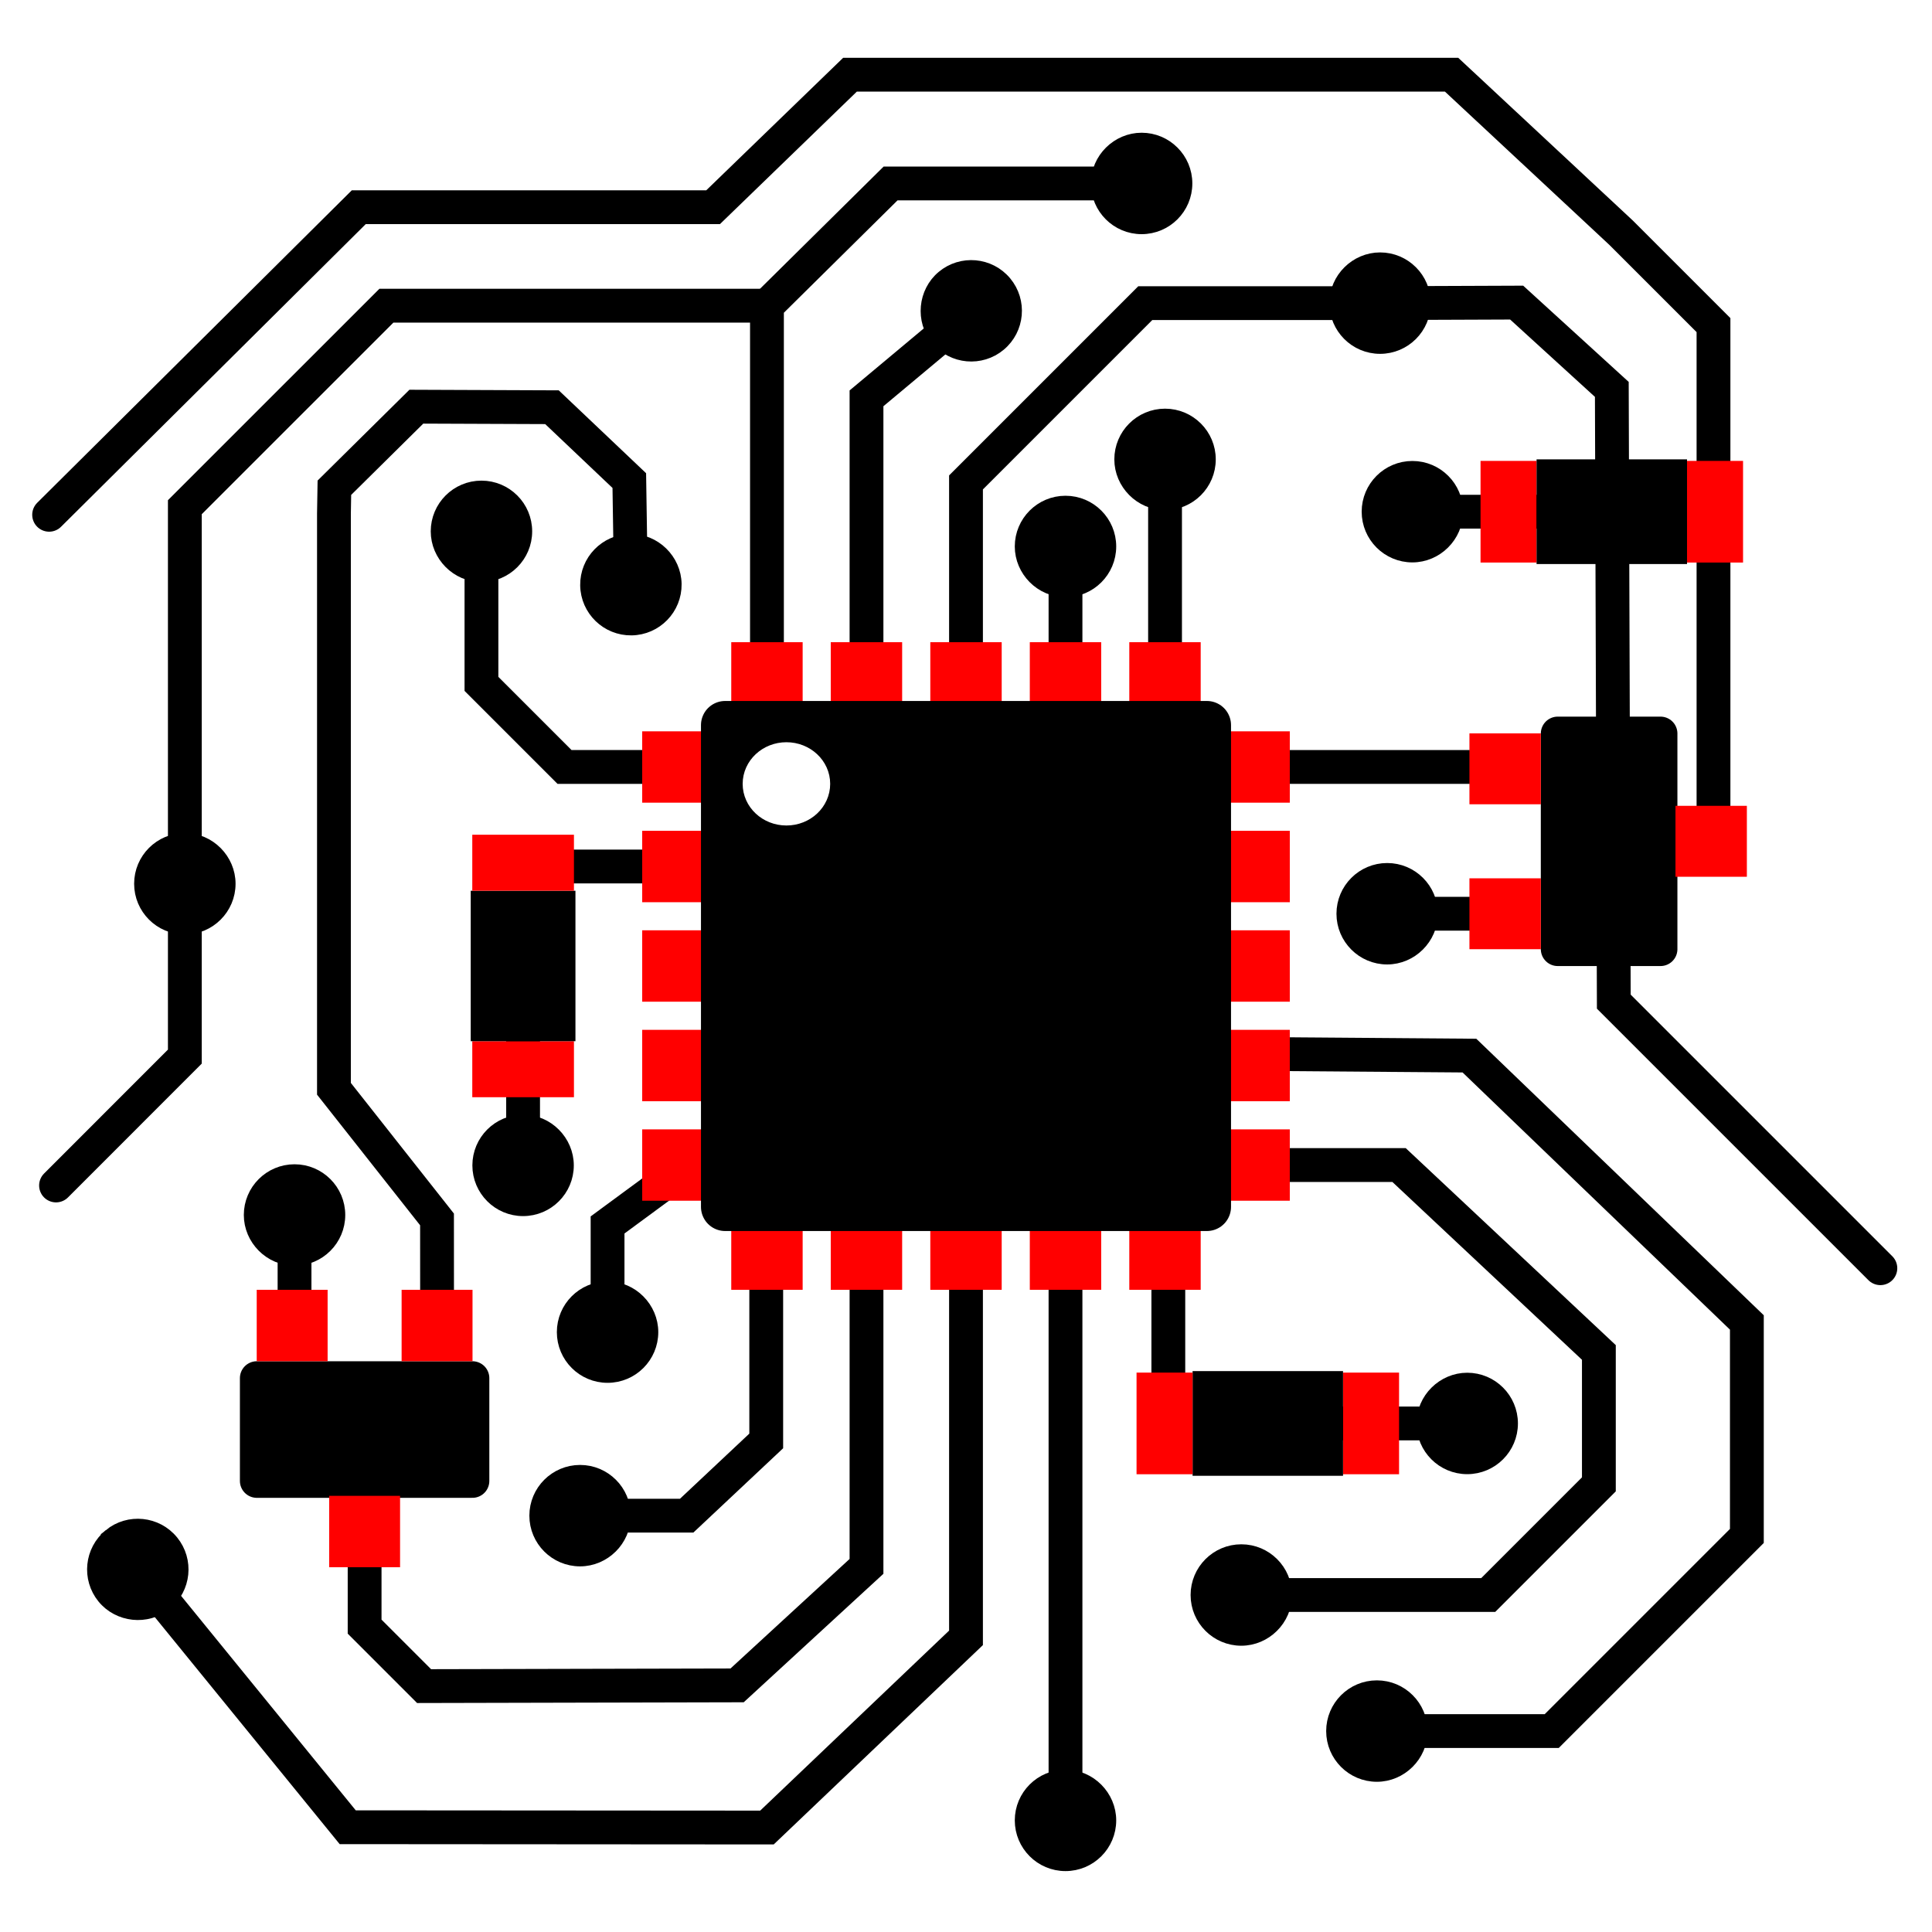 <?xml version="1.0" encoding="UTF-8" standalone="no"?>
<!-- Created with Inkscape (http://www.inkscape.org/) -->

<svg
   width="40mm"
   height="40mm"
   viewBox="0 0 40 40"
   version="1.1"
   id="svg22199"
   inkscape:version="1.2.2 (732a01da63, 2022-12-09)"
   sodipodi:docname="symbol_layout.svg"
   xmlns:inkscape="http://www.inkscape.org/namespaces/inkscape"
   xmlns:sodipodi="http://sodipodi.sourceforge.net/DTD/sodipodi-0.dtd"
   xmlns="http://www.w3.org/2000/svg"
   xmlns:svg="http://www.w3.org/2000/svg">
  <sodipodi:namedview
     id="namedview22201"
     pagecolor="#ffffff"
     bordercolor="#666666"
     borderopacity="1.0"
     inkscape:showpageshadow="2"
     inkscape:pageopacity="0.0"
     inkscape:pagecheckerboard="true"
     inkscape:deskcolor="#d1d1d1"
     inkscape:document-units="mm"
     showgrid="false"
     inkscape:zoom="16.932469"
     inkscape:cx="60.918462"
     inkscape:cy="64.402892"
     inkscape:window-width="1920"
     inkscape:window-height="1001"
     inkscape:window-x="-9"
     inkscape:window-y="-9"
     inkscape:window-maximized="1"
     inkscape:current-layer="layer1" />
  <defs
     id="defs22196">
    <marker
       style="overflow:visible"
       id="Dot"
       refX="0"
       refY="0"
       orient="auto"
       inkscape:stockid="Dot"
       markerWidth="3"
       markerHeight="3"
       viewBox="0 0 5.667 5.667"
       inkscape:isstock="true"
       inkscape:collect="always"
       preserveAspectRatio="xMidYMid">
      <path
         transform="scale(0.5)"
         style="fill:context-stroke;fill-rule:evenodd;stroke:context-stroke;stroke-width:1pt"
         d="M 5,0 C 5,2.76 2.76,5 0,5 -2.76,5 -5,2.76 -5,0 c 0,-2.76 2.3,-5 5,-5 2.76,0 5,2.24 5,5 z"
         id="Dot1"
         sodipodi:nodetypes="sssss" />
    </marker>
    <inkscape:path-effect
       effect="powerstroke"
       id="path-effect19007"
       is_visible="true"
       lpeversion="1"
       offset_points="0.072,0.554 | 0.5,0.544 | 0.862,0.57"
       not_jump="false"
       sort_points="true"
       interpolator_type="CentripetalCatmullRom"
       interpolator_beta="0.2"
       start_linecap_type="zerowidth"
       linejoin_type="round"
       miter_limit="4"
       scale_width="1"
       end_linecap_type="zerowidth" />
    <inkscape:path-effect
       effect="powerstroke"
       id="path-effect18842"
       is_visible="true"
       lpeversion="1"
       offset_points="2.124,1.349 | 2.17,0.684"
       not_jump="false"
       sort_points="true"
       interpolator_type="CentripetalCatmullRom"
       interpolator_beta="0.2"
       start_linecap_type="zerowidth"
       linejoin_type="round"
       miter_limit="4"
       scale_width="1"
       end_linecap_type="zerowidth" />
    <inkscape:path-effect
       effect="powerstroke"
       id="path-effect19052"
       is_visible="true"
       lpeversion="1"
       offset_points="0,0.25 | 0.316,0.383 | 0.873,0.482"
       not_jump="false"
       sort_points="true"
       interpolator_type="CentripetalCatmullRom"
       interpolator_beta="0.2"
       start_linecap_type="zerowidth"
       linejoin_type="round"
       miter_limit="4"
       scale_width="1"
       end_linecap_type="zerowidth" />
    <inkscape:path-effect
       effect="powerstroke"
       id="path-effect19015"
       is_visible="true"
       lpeversion="1"
       offset_points="0.032,0.382 | 1.004,0.564 | 1.973,0.308"
       not_jump="false"
       sort_points="true"
       interpolator_type="CentripetalCatmullRom"
       interpolator_beta="0.2"
       start_linecap_type="zerowidth"
       linejoin_type="round"
       miter_limit="4"
       scale_width="1"
       end_linecap_type="zerowidth" />
    <inkscape:path-effect
       effect="powerstroke"
       id="path-effect19090"
       is_visible="true"
       lpeversion="1"
       offset_points="0.067,0.305 | 1.22,0.359 | 1.493,0.481 | 1.903,0.364"
       not_jump="false"
       sort_points="true"
       interpolator_type="CentripetalCatmullRom"
       interpolator_beta="0.2"
       start_linecap_type="zerowidth"
       linejoin_type="round"
       miter_limit="4"
       scale_width="1"
       end_linecap_type="zerowidth" />
    <inkscape:path-effect
       effect="powerstroke"
       id="path-effect19017"
       is_visible="true"
       lpeversion="1"
       offset_points="0.222,0.486 | 0.5,0.399 | 0.906,0.328"
       not_jump="false"
       sort_points="true"
       interpolator_type="CentripetalCatmullRom"
       interpolator_beta="0.2"
       start_linecap_type="zerowidth"
       linejoin_type="round"
       miter_limit="4"
       scale_width="1"
       end_linecap_type="zerowidth" />
    <inkscape:path-effect
       effect="powerstroke"
       id="path-effect19088"
       is_visible="true"
       lpeversion="1"
       offset_points="0.024,0.273 | 0.5,0.25 | 0.969,0.164"
       not_jump="false"
       sort_points="true"
       interpolator_type="CentripetalCatmullRom"
       interpolator_beta="0.2"
       start_linecap_type="zerowidth"
       linejoin_type="round"
       miter_limit="4"
       scale_width="1"
       end_linecap_type="zerowidth" />
    <inkscape:path-effect
       effect="powerstroke"
       id="path-effect19092"
       is_visible="true"
       lpeversion="1"
       offset_points="0.184,0.487 | 0.032,0.306 | 0.5,0.25 | 0.965,0.382 | 0.825,0.465"
       not_jump="false"
       sort_points="true"
       interpolator_type="CentripetalCatmullRom"
       interpolator_beta="0.2"
       start_linecap_type="zerowidth"
       linejoin_type="round"
       miter_limit="4"
       scale_width="1"
       end_linecap_type="zerowidth" />
    <inkscape:path-effect
       effect="powerstroke"
       id="path-effect19011"
       is_visible="true"
       lpeversion="1"
       offset_points="4.237368e-06,0.209 | 0.375,0.706 | 0.974,0.546"
       not_jump="false"
       sort_points="true"
       interpolator_type="CentripetalCatmullRom"
       interpolator_beta="0.2"
       start_linecap_type="zerowidth"
       linejoin_type="round"
       miter_limit="4"
       scale_width="1"
       end_linecap_type="zerowidth" />
    <inkscape:path-effect
       effect="powerstroke"
       id="path-effect19013"
       is_visible="true"
       lpeversion="1"
       offset_points="0.056,0.445 | 0.637,0.396 | 1.952,0.308"
       not_jump="false"
       sort_points="true"
       interpolator_type="CentripetalCatmullRom"
       interpolator_beta="0.2"
       start_linecap_type="zerowidth"
       linejoin_type="round"
       miter_limit="4"
       scale_width="1"
       end_linecap_type="zerowidth" />
    <inkscape:path-effect
       effect="powerstroke"
       id="path-effect18944"
       is_visible="true"
       lpeversion="1"
       offset_points="0.021,0.215 | 0.952,0.281 | 1.97,0.639 | 1.995,0.357"
       not_jump="false"
       sort_points="true"
       interpolator_type="CentripetalCatmullRom"
       interpolator_beta="0.2"
       start_linecap_type="zerowidth"
       linejoin_type="round"
       miter_limit="4"
       scale_width="1"
       end_linecap_type="zerowidth" />
    <inkscape:path-effect
       effect="powerstroke"
       id="path-effect19096"
       is_visible="true"
       lpeversion="1"
       offset_points="0.195,0.179 | 0.5,0.25 | 1,0.216"
       not_jump="false"
       sort_points="true"
       interpolator_type="CentripetalCatmullRom"
       interpolator_beta="0.2"
       start_linecap_type="zerowidth"
       linejoin_type="round"
       miter_limit="4"
       scale_width="1"
       end_linecap_type="zerowidth" />
    <inkscape:path-effect
       effect="powerstroke"
       id="path-effect19094"
       is_visible="true"
       lpeversion="1"
       offset_points="0.099,0.184 | 0.5,0.25 | 0.971,0.261"
       not_jump="false"
       sort_points="true"
       interpolator_type="CentripetalCatmullRom"
       interpolator_beta="0.2"
       start_linecap_type="zerowidth"
       linejoin_type="round"
       miter_limit="4"
       scale_width="1"
       end_linecap_type="zerowidth" />
    <inkscape:path-effect
       effect="powerstroke"
       id="path-effect19009"
       is_visible="true"
       lpeversion="1"
       offset_points="0.068,0.367 | 0.57,0.425 | 0.909,0.623"
       not_jump="false"
       sort_points="true"
       interpolator_type="CentripetalCatmullRom"
       interpolator_beta="0.2"
       start_linecap_type="zerowidth"
       linejoin_type="round"
       miter_limit="4"
       scale_width="1"
       end_linecap_type="zerowidth" />
    <inkscape:path-effect
       effect="powerstroke"
       id="path-effect18974"
       is_visible="true"
       lpeversion="1"
       offset_points="0.072,0.554 | 0.57,0.478 | 0.941,0.504"
       not_jump="false"
       sort_points="true"
       interpolator_type="CentripetalCatmullRom"
       interpolator_beta="0.2"
       start_linecap_type="zerowidth"
       linejoin_type="round"
       miter_limit="4"
       scale_width="1"
       end_linecap_type="zerowidth" />
    <inkscape:path-effect
       effect="powerstroke"
       id="path-effect18892"
       is_visible="true"
       lpeversion="1"
       offset_points="1.215,0.59 | 1.817,0.824 | 1,0.764 | 0.075,0.748 | 0.006,0.199 | 1.983,0.355"
       not_jump="false"
       sort_points="true"
       interpolator_type="CentripetalCatmullRom"
       interpolator_beta="0.2"
       start_linecap_type="zerowidth"
       linejoin_type="round"
       miter_limit="4"
       scale_width="1"
       end_linecap_type="zerowidth" />
  </defs>
  <g
     inkscape:label="Layer 1"
     inkscape:groupmode="layer"
     id="layer1">
    <path
       style="fill:none;fill-opacity:1;stroke:#000000;stroke-width:0.7;stroke-linejoin:miter;stroke-miterlimit:3.5;stroke-dasharray:none;stroke-opacity:1;paint-order:markers fill stroke;marker-end:url(#Dot)"
       d="m 25.97,21.821 4.453,0.034 5.744,5.525 v 4.42 l -4.04,4.04 h -3.62"
       id="path45302" />
    <path
       style="fill:none;fill-opacity:1;stroke:#000000;stroke-width:0.7;stroke-linejoin:miter;stroke-miterlimit:3.5;stroke-dasharray:none;stroke-opacity:1;marker-end:url(#Dot);paint-order:markers fill stroke"
       d="m 26.204,24.121 2.762,0 4.137,3.88 -8e-6,2.731 -2.291,2.291 h -5.112"
       id="path45178"
       sodipodi:nodetypes="cccccc" />
    <path
       style="fill:none;fill-opacity:1;stroke:#000000;stroke-width:0.7;stroke-linejoin:miter;stroke-miterlimit:3.5;stroke-dasharray:none;stroke-opacity:1;paint-order:markers fill stroke;marker-end:url(#Dot)"
       d="M 22.06,26.204 V 37.689"
       id="path44987" />
    <g
       id="g44892"
       transform="rotate(-90,23.275,17.026)">
      <path
         style="fill:#000000;fill-opacity:1;stroke:#000000;stroke-width:0.7;stroke-linejoin:miter;stroke-miterlimit:3.5;stroke-dasharray:none;stroke-opacity:1;paint-order:markers fill stroke"
         d="M 14.264,17.94 H 11.094"
         id="path44878" />
      <g
         id="g44890">
        <path
           style="fill:#000000;fill-opacity:1;stroke:#000000;stroke-width:0.7;stroke-linejoin:miter;stroke-miterlimit:3.5;stroke-dasharray:none;stroke-opacity:1;marker-end:url(#Dot);paint-order:markers fill stroke"
           d="m 10.83,21.447 v 2.681"
           id="path44880" />
        <g
           id="g44888"
           transform="translate(1.781,2.528)">
          <rect
             style="fill:#ff0000;fill-opacity:1;stroke:#ff0000;stroke-width:1;stroke-linejoin:miter;stroke-miterlimit:3.5;stroke-dasharray:none;stroke-opacity:1;paint-order:markers fill stroke"
             id="rect44882"
             width="0.16"
             height="1.105"
             x="19.529"
             y="8.497"
             transform="matrix(0,1,1,0,0,0)" />
          <rect
             style="fill:#000000;fill-opacity:1;stroke:#000000;stroke-width:0.7;stroke-linejoin:miter;stroke-miterlimit:3.5;stroke-dasharray:none;stroke-opacity:1;paint-order:markers fill stroke"
             id="rect44884"
             width="1.468"
             height="2.415"
             x="8.315"
             y="16.264" />
          <rect
             style="fill:#ff0000;fill-opacity:1;stroke:#ff0000;stroke-width:1;stroke-linejoin:miter;stroke-miterlimit:3.5;stroke-dasharray:none;stroke-opacity:1;paint-order:markers fill stroke"
             id="rect44886"
             width="0.16"
             height="1.105"
             x="15.254"
             y="8.497"
             transform="matrix(0,1,1,0,0,0)" />
        </g>
      </g>
    </g>
    <g
       id="g44872">
      <path
         style="fill:#000000;fill-opacity:1;stroke:#000000;stroke-width:0.7;stroke-linejoin:miter;stroke-miterlimit:3.5;stroke-dasharray:none;stroke-opacity:1;paint-order:markers fill stroke"
         d="M 14.264,17.94 H 11.094"
         id="path40795" />
      <g
         id="g41087">
        <path
           style="fill:#000000;fill-opacity:1;stroke:#000000;stroke-width:0.7;stroke-linejoin:miter;stroke-miterlimit:3.5;stroke-dasharray:none;stroke-opacity:1;marker-end:url(#Dot);paint-order:markers fill stroke"
           d="m 10.83,21.447 v 2.681"
           id="path40896" />
        <g
           id="g40481"
           transform="translate(1.781,2.528)">
          <rect
             style="fill:#ff0000;fill-opacity:1;stroke:#ff0000;stroke-width:1;stroke-linejoin:miter;stroke-miterlimit:3.5;stroke-dasharray:none;stroke-opacity:1;paint-order:markers fill stroke"
             id="rect40361"
             width="0.16"
             height="1.105"
             x="19.529"
             y="8.497"
             transform="matrix(0,1,1,0,0,0)" />
          <rect
             style="fill:#000000;fill-opacity:1;stroke:#000000;stroke-width:0.7;stroke-linejoin:miter;stroke-miterlimit:3.5;stroke-dasharray:none;stroke-opacity:1;paint-order:markers fill stroke"
             id="rect40354"
             width="1.468"
             height="2.415"
             x="8.315"
             y="16.264" />
          <rect
             style="fill:#ff0000;fill-opacity:1;stroke:#ff0000;stroke-width:1;stroke-linejoin:miter;stroke-miterlimit:3.5;stroke-dasharray:none;stroke-opacity:1;paint-order:markers fill stroke"
             id="rect40476"
             width="0.16"
             height="1.105"
             x="15.254"
             y="8.497"
             transform="matrix(0,1,1,0,0,0)" />
        </g>
      </g>
    </g>
    <path
       style="fill:none;fill-opacity:1;stroke:#000000;stroke-width:0.7;stroke-linejoin:miter;stroke-miterlimit:3.5;stroke-dasharray:none;stroke-opacity:1;paint-order:markers fill stroke;marker-end:url(#Dot)"
       d="m 20,26.204 0,7.706 -4.121,3.927 -8.68,-0.006 -4.346,-5.337"
       id="path44005"
       sodipodi:nodetypes="ccccc" />
    <path
       style="fill:none;fill-opacity:1;stroke:#000000;stroke-width:0.7;stroke-linejoin:miter;stroke-miterlimit:3.5;stroke-dasharray:none;stroke-opacity:1;paint-order:markers fill stroke"
       d="m 7.549,31.949 v 1.729 l 1.231,1.231 6.481,-0.015 2.679,-2.464 v -6.225"
       id="path43907"
       sodipodi:nodetypes="cccccc" />
    <path
       style="fill:none;fill-opacity:1;stroke:#000000;stroke-width:0.7;stroke-linejoin:miter;stroke-miterlimit:3.5;stroke-dasharray:none;stroke-opacity:1;paint-order:markers fill stroke;marker-end:url(#Dot)"
       d="m 15.864,26.037 v 3.796 l -1.647,1.547 h -2.207"
       id="path43887" />
    <path
       style="fill:none;fill-opacity:1;stroke:#000000;stroke-width:0.7;stroke-linejoin:miter;stroke-miterlimit:3.5;stroke-dasharray:none;stroke-opacity:1;paint-order:markers fill stroke;marker-end:url(#Dot)"
       d="m 14.264,24.121 -1.685,1.24 v 2.219"
       id="path41475" />
    <path
       style="fill:none;fill-opacity:1;stroke:#000000;stroke-width:0.7;stroke-linejoin:miter;stroke-miterlimit:3.5;stroke-dasharray:none;stroke-opacity:1;paint-order:markers fill stroke;marker-end:url(#Dot)"
       d="M 14.264,15.879 H 11.688 L 9.968,14.159 v -3.158"
       id="path40797" />
    <path
       style="fill:#000000;fill-opacity:1;stroke:#000000;stroke-width:0.7;stroke-linejoin:miter;stroke-miterlimit:3.5;stroke-dasharray:none;stroke-opacity:1;paint-order:markers fill stroke"
       d="M 26.204,15.879 H 31.401"
       id="path40700" />
    <path
       style="fill:none;fill-opacity:1;stroke:#000000;stroke-width:0.7;stroke-linejoin:miter;stroke-miterlimit:3.5;stroke-dasharray:none;stroke-opacity:1;paint-order:markers fill stroke;marker-end:url(#Dot)"
       d="M 22.06,13.796 V 11.314"
       id="path40093" />
    <path
       style="fill:none;fill-opacity:1;stroke:#000000;stroke-width:0.7;stroke-linejoin:miter;stroke-miterlimit:3.5;stroke-dasharray:none;stroke-opacity:1;marker-end:url(#Dot);paint-order:markers fill stroke"
       d="m 24.121,13.796 1e-6,-4.285"
       id="path40069"
       sodipodi:nodetypes="cc" />
    <g
       id="g45552">
      <path
         style="fill:none;fill-opacity:1;stroke:#000000;stroke-width:0.7;stroke-linejoin:miter;stroke-miterlimit:3.5;stroke-dasharray:none;stroke-opacity:1;paint-order:markers fill stroke;marker-end:url(#Dot)"
         d="M 20,13.796 V 9.988 l 2.718,-2.718 0.994,-0.994 h 4.861"
         id="path39994" />
    </g>
    <path
       style="fill:none;fill-opacity:1;stroke:#000000;stroke-width:0.7;stroke-linejoin:miter;stroke-miterlimit:3.5;stroke-dasharray:none;stroke-opacity:1;marker-end:url(#Dot);paint-order:markers fill stroke"
       d="M 17.94,14.264 V 9.97 8.247 l 2.168,-1.812"
       id="path39970" />
    <path
       style="fill:none;fill-opacity:1;stroke:#000000;stroke-width:0.7;stroke-linejoin:miter;stroke-miterlimit:3.5;stroke-dasharray:none;stroke-opacity:1;paint-order:markers fill stroke;marker-end:url(#Dot)"
       d="M 15.879,13.796 V 6.329 l 2.56,-2.531 h 5.197"
       id="path33427" />
    <g
       id="g40266">
      <rect
         style="fill:#ff0000;fill-opacity:1;stroke:#ff0000;stroke-width:1;stroke-linejoin:miter;stroke-miterlimit:3.5;stroke-dasharray:none;stroke-opacity:1;paint-order:markers fill stroke"
         id="rect32995"
         width="0.478"
         height="0.468"
         x="15.64"
         y="13.796" />
      <rect
         style="fill:#ff0000;fill-opacity:1;stroke:#ff0000;stroke-width:1;stroke-linejoin:miter;stroke-miterlimit:3.5;stroke-dasharray:none;stroke-opacity:1;paint-order:markers fill stroke"
         id="rect33062"
         width="0.478"
         height="0.468"
         x="23.881"
         y="13.796" />
      <rect
         style="fill:#ff0000;fill-opacity:1;stroke:#ff0000;stroke-width:1;stroke-linejoin:miter;stroke-miterlimit:3.5;stroke-dasharray:none;stroke-opacity:1;paint-order:markers fill stroke"
         id="rect33064"
         width="0.478"
         height="0.468"
         x="21.821"
         y="13.796" />
      <rect
         style="fill:#ff0000;fill-opacity:1;stroke:#ff0000;stroke-width:1;stroke-linejoin:miter;stroke-miterlimit:3.5;stroke-dasharray:none;stroke-opacity:1;paint-order:markers fill stroke"
         id="rect33066"
         width="0.478"
         height="0.468"
         x="17.7"
         y="13.796" />
      <rect
         style="fill:#ff0000;fill-opacity:1;stroke:#ff0000;stroke-width:1;stroke-linejoin:miter;stroke-miterlimit:3.5;stroke-dasharray:none;stroke-opacity:1;paint-order:markers fill stroke"
         id="rect33068"
         width="0.478"
         height="0.468"
         x="19.761"
         y="13.796" />
      <rect
         style="fill:#ff0000;fill-opacity:1;stroke:#ff0000;stroke-width:1;stroke-linejoin:miter;stroke-miterlimit:3.5;stroke-dasharray:none;stroke-opacity:1;paint-order:markers fill stroke"
         id="rect33083"
         width="0.478"
         height="0.468"
         x="15.64"
         y="25.736" />
      <rect
         style="fill:#ff0000;fill-opacity:1;stroke:#ff0000;stroke-width:1;stroke-linejoin:miter;stroke-miterlimit:3.5;stroke-dasharray:none;stroke-opacity:1;paint-order:markers fill stroke"
         id="rect33085"
         width="0.478"
         height="0.468"
         x="23.881"
         y="25.736" />
      <rect
         style="fill:#ff0000;fill-opacity:1;stroke:#ff0000;stroke-width:1;stroke-linejoin:miter;stroke-miterlimit:3.5;stroke-dasharray:none;stroke-opacity:1;paint-order:markers fill stroke"
         id="rect33087"
         width="0.478"
         height="0.468"
         x="21.821"
         y="25.736" />
      <rect
         style="fill:#ff0000;fill-opacity:1;stroke:#ff0000;stroke-width:1;stroke-linejoin:miter;stroke-miterlimit:3.5;stroke-dasharray:none;stroke-opacity:1;paint-order:markers fill stroke"
         id="rect33089"
         width="0.478"
         height="0.468"
         x="17.7"
         y="25.736" />
      <rect
         style="fill:#ff0000;fill-opacity:1;stroke:#ff0000;stroke-width:1;stroke-linejoin:miter;stroke-miterlimit:3.5;stroke-dasharray:none;stroke-opacity:1;paint-order:markers fill stroke"
         id="rect33091"
         width="0.478"
         height="0.468"
         x="19.761"
         y="25.736" />
      <rect
         style="fill:#ff0000;fill-opacity:1;stroke:#ff0000;stroke-width:1;stroke-linejoin:miter;stroke-miterlimit:3.5;stroke-dasharray:none;stroke-opacity:1;paint-order:markers fill stroke"
         id="rect33109"
         width="0.478"
         height="0.468"
         x="-24.36"
         y="13.796"
         transform="rotate(-90)" />
      <rect
         style="fill:#ff0000;fill-opacity:1;stroke:#ff0000;stroke-width:1;stroke-linejoin:miter;stroke-miterlimit:3.5;stroke-dasharray:none;stroke-opacity:1;paint-order:markers fill stroke"
         id="rect33111"
         width="0.478"
         height="0.468"
         x="-16.119"
         y="13.796"
         transform="rotate(-90)" />
      <rect
         style="fill:#ff0000;fill-opacity:1;stroke:#ff0000;stroke-width:1;stroke-linejoin:miter;stroke-miterlimit:3.5;stroke-dasharray:none;stroke-opacity:1;paint-order:markers fill stroke"
         id="rect33113"
         width="0.478"
         height="0.468"
         x="-18.179"
         y="13.796"
         transform="rotate(-90)" />
      <rect
         style="fill:#ff0000;fill-opacity:1;stroke:#ff0000;stroke-width:1;stroke-linejoin:miter;stroke-miterlimit:3.5;stroke-dasharray:none;stroke-opacity:1;paint-order:markers fill stroke"
         id="rect33115"
         width="0.478"
         height="0.468"
         x="-22.3"
         y="13.796"
         transform="rotate(-90)" />
      <rect
         style="fill:#ff0000;fill-opacity:1;stroke:#ff0000;stroke-width:1;stroke-linejoin:miter;stroke-miterlimit:3.5;stroke-dasharray:none;stroke-opacity:1;paint-order:markers fill stroke"
         id="rect33117"
         width="0.478"
         height="0.468"
         x="-20.239"
         y="13.796"
         transform="rotate(-90)" />
      <rect
         style="fill:#ff0000;fill-opacity:1;stroke:#ff0000;stroke-width:1;stroke-linejoin:miter;stroke-miterlimit:3.5;stroke-dasharray:none;stroke-opacity:1;paint-order:markers fill stroke"
         id="rect33121"
         width="0.478"
         height="0.468"
         x="-24.36"
         y="25.736"
         transform="rotate(-90)" />
      <rect
         style="fill:#ff0000;fill-opacity:1;stroke:#ff0000;stroke-width:1;stroke-linejoin:miter;stroke-miterlimit:3.5;stroke-dasharray:none;stroke-opacity:1;paint-order:markers fill stroke"
         id="rect33123"
         width="0.478"
         height="0.468"
         x="-16.119"
         y="25.736"
         transform="rotate(-90)" />
      <rect
         style="fill:#ff0000;fill-opacity:1;stroke:#ff0000;stroke-width:1;stroke-linejoin:miter;stroke-miterlimit:3.5;stroke-dasharray:none;stroke-opacity:1;paint-order:markers fill stroke"
         id="rect33125"
         width="0.478"
         height="0.468"
         x="-18.179"
         y="25.736"
         transform="rotate(-90)" />
      <rect
         style="fill:#ff0000;fill-opacity:1;stroke:#ff0000;stroke-width:1;stroke-linejoin:miter;stroke-miterlimit:3.5;stroke-dasharray:none;stroke-opacity:1;paint-order:markers fill stroke"
         id="rect33127"
         width="0.478"
         height="0.468"
         x="-22.3"
         y="25.736"
         transform="rotate(-90)" />
      <rect
         style="fill:#ff0000;fill-opacity:1;stroke:#ff0000;stroke-width:1;stroke-linejoin:miter;stroke-miterlimit:3.5;stroke-dasharray:none;stroke-opacity:1;paint-order:markers fill stroke"
         id="rect33129"
         width="0.478"
         height="0.468"
         x="-20.239"
         y="25.736"
         transform="rotate(-90)" />
      <rect
         style="fill:#000000;fill-opacity:1;stroke:#000000;stroke-width:1;stroke-linejoin:round;stroke-miterlimit:3.5;stroke-dasharray:none;stroke-opacity:1;paint-order:markers fill stroke"
         id="rect31437"
         width="9.974"
         height="9.974"
         x="15.013"
         y="15.013" />
    </g>
    <path
       style="fill:none;fill-opacity:1;stroke:#000000;stroke-width:0.7;stroke-linejoin:miter;stroke-miterlimit:3.5;stroke-dasharray:none;stroke-opacity:1;paint-order:markers fill stroke;stroke-linecap:round"
       d="M 1.017,10.658 7.428,4.29 H 14.764 L 17.598,1.547 H 30.054 L 33.562,4.817 35.476,6.731 V 17.652"
       id="path35576"
       sodipodi:nodetypes="cccccccc" />
    <g
       id="g41074">
      <path
         style="fill:#000000;fill-opacity:1;stroke:#000000;stroke-width:0.7;stroke-linejoin:miter;stroke-miterlimit:3.5;stroke-dasharray:none;stroke-opacity:1;paint-order:markers fill stroke;marker-end:url(#Dot)"
         d="M 31.401,18.918 H 28.72"
         id="path40702" />
      <g
         id="g40283"
         transform="rotate(90,30.921,15.126)">
        <rect
           style="fill:#000000;fill-opacity:1;stroke:#000000;stroke-width:0.7;stroke-linejoin:round;stroke-miterlimit:3.5;stroke-dasharray:none;stroke-opacity:1;paint-order:markers fill stroke"
           id="rect40170"
           width="4.464"
           height="2.128"
           x="30.982"
           y="11.668" />
        <g
           id="g40276"
           transform="translate(0.073)">
          <rect
             style="fill:#ff0000;fill-opacity:1;stroke:#ff0000;stroke-width:1;stroke-linejoin:miter;stroke-miterlimit:3.5;stroke-dasharray:none;stroke-opacity:1;paint-order:markers fill stroke"
             id="rect40243"
             width="0.478"
             height="0.468"
             x="-15.124"
             y="31.406"
             transform="rotate(-90)" />
          <rect
             style="fill:#ff0000;fill-opacity:1;stroke:#ff0000;stroke-width:1;stroke-linejoin:miter;stroke-miterlimit:3.5;stroke-dasharray:none;stroke-opacity:1;paint-order:markers fill stroke"
             id="rect40268"
             width="0.478"
             height="0.468"
             x="-15.124"
             y="34.406"
             transform="rotate(-90)" />
        </g>
        <rect
           style="fill:#ff0000;fill-opacity:1;stroke:#ff0000;stroke-width:1;stroke-linejoin:miter;stroke-miterlimit:3.5;stroke-dasharray:none;stroke-opacity:1;paint-order:markers fill stroke"
           id="rect40270"
           width="0.478"
           height="0.468"
           x="-10.858"
           y="32.979"
           transform="rotate(-90)" />
      </g>
    </g>
    <g
       id="g41385">
      <path
         style="fill:none;fill-opacity:1;stroke:#000000;stroke-width:0.7;stroke-linejoin:miter;stroke-miterlimit:3.5;stroke-dasharray:none;stroke-opacity:1;marker-end:url(#Dot);paint-order:markers fill stroke"
         d="m 9.049,27.204 -0.001,-1.957 -2.134,-2.705 V 10.636 l 0.009,-0.538 1.697,-1.678 2.808,0.011 1.601,1.519 0.033,2.155"
         id="path41188"
         sodipodi:nodetypes="ccccccccc" />
      <g
         id="g41102">
        <path
           style="fill:#000000;fill-opacity:1;stroke:#000000;stroke-width:0.7;stroke-linejoin:miter;stroke-miterlimit:3.5;stroke-dasharray:none;stroke-opacity:1;marker-end:url(#Dot);paint-order:markers fill stroke"
           d="M 6.098,27.836 V 25.155"
           id="path40982" />
        <g
           id="g40368">
          <rect
             style="fill:#000000;fill-opacity:1;stroke:#000000;stroke-width:0.7;stroke-linejoin:round;stroke-miterlimit:3.5;stroke-dasharray:none;stroke-opacity:1;paint-order:markers fill stroke"
             id="rect40342"
             width="4.464"
             height="2.128"
             x="5.317"
             y="-30.661"
             transform="scale(1,-1)" />
          <g
             id="g40348"
             transform="matrix(1,0,0,-1,-25.591,42.328)">
            <rect
               style="fill:#ff0000;fill-opacity:1;stroke:#ff0000;stroke-width:1;stroke-linejoin:miter;stroke-miterlimit:3.5;stroke-dasharray:none;stroke-opacity:1;paint-order:markers fill stroke"
               id="rect40344"
               width="0.478"
               height="0.468"
               x="-15.124"
               y="31.406"
               transform="rotate(-90)" />
            <rect
               style="fill:#ff0000;fill-opacity:1;stroke:#ff0000;stroke-width:1;stroke-linejoin:miter;stroke-miterlimit:3.5;stroke-dasharray:none;stroke-opacity:1;paint-order:markers fill stroke"
               id="rect40346"
               width="0.478"
               height="0.468"
               x="-15.124"
               y="34.406"
               transform="rotate(-90)" />
          </g>
          <rect
             style="fill:#ff0000;fill-opacity:1;stroke:#ff0000;stroke-width:1;stroke-linejoin:miter;stroke-miterlimit:3.5;stroke-dasharray:none;stroke-opacity:1;paint-order:markers fill stroke"
             id="rect40350"
             width="0.478"
             height="0.468"
             x="31.47"
             y="7.315"
             transform="matrix(0,1,1,0,0,0)" />
        </g>
      </g>
    </g>
    <g
       id="g45172"
       transform="rotate(180,31.18,10.115)">
      <g
         id="g45113"
         transform="rotate(-90,14.728,5.738)">
        <path
           style="fill:#000000;fill-opacity:1;stroke:#000000;stroke-width:0.7;stroke-linejoin:miter;stroke-miterlimit:3.5;stroke-dasharray:none;stroke-opacity:1;marker-end:url(#Dot);paint-order:markers fill stroke"
           d="m 10.83,21.447 v 2.681"
           id="path45103" />
        <g
           id="g45111"
           transform="translate(1.781,2.528)">
          <rect
             style="fill:#ff0000;fill-opacity:1;stroke:#ff0000;stroke-width:1;stroke-linejoin:miter;stroke-miterlimit:3.5;stroke-dasharray:none;stroke-opacity:1;paint-order:markers fill stroke"
             id="rect45105"
             width="0.16"
             height="1.105"
             x="19.529"
             y="8.497"
             transform="matrix(0,1,1,0,0,0)" />
          <rect
             style="fill:#000000;fill-opacity:1;stroke:#000000;stroke-width:0.7;stroke-linejoin:miter;stroke-miterlimit:3.5;stroke-dasharray:none;stroke-opacity:1;paint-order:markers fill stroke"
             id="rect45107"
             width="1.468"
             height="2.415"
             x="8.315"
             y="16.264" />
          <rect
             style="fill:#ff0000;fill-opacity:1;stroke:#ff0000;stroke-width:1;stroke-linejoin:miter;stroke-miterlimit:3.5;stroke-dasharray:none;stroke-opacity:1;paint-order:markers fill stroke"
             id="rect45109"
             width="0.16"
             height="1.105"
             x="15.254"
             y="8.497"
             transform="matrix(0,1,1,0,0,0)" />
        </g>
      </g>
    </g>
    <path
       style="fill:none;fill-opacity:1;stroke:#000000;stroke-width:0.7;stroke-linejoin:miter;stroke-miterlimit:3.5;stroke-dasharray:none;stroke-opacity:1;paint-order:markers fill stroke;stroke-linecap:round"
       d="m 28.573,6.276 2.828,-0.011 1.97,1.797 0.041,12.676 5.519,5.519"
       id="path45423" />
    <g
       id="g45543">
      <path
         style="fill:none;fill-opacity:1;stroke:#000000;stroke-width:0.7;stroke-linejoin:miter;stroke-miterlimit:3.5;stroke-dasharray:none;stroke-opacity:1;paint-order:markers fill stroke;marker-end:url(#Dot)"
         d="M 15.879,6.329 H 8 L 3.827,10.501 v 7.796"
         id="path35556" />
      <path
         style="fill:none;fill-opacity:1;stroke:#000000;stroke-width:0.7;stroke-linecap:round;stroke-linejoin:miter;stroke-miterlimit:3.5;stroke-dasharray:none;stroke-opacity:1;paint-order:markers fill stroke"
         d="m 3.827,18.297 v 3.579 L 1.16,24.544"
         id="path45537" />
    </g>
    <ellipse
       style="fill:#ffffff;stroke:#ffffff;stroke-width:0.5;stroke-linecap:round;stroke-linejoin:round;stroke-miterlimit:3.5;paint-order:stroke fill markers"
       id="path64348"
       cx="16.282"
       cy="16.229"
       rx="0.656"
       ry="0.612" />
  </g>
</svg>
